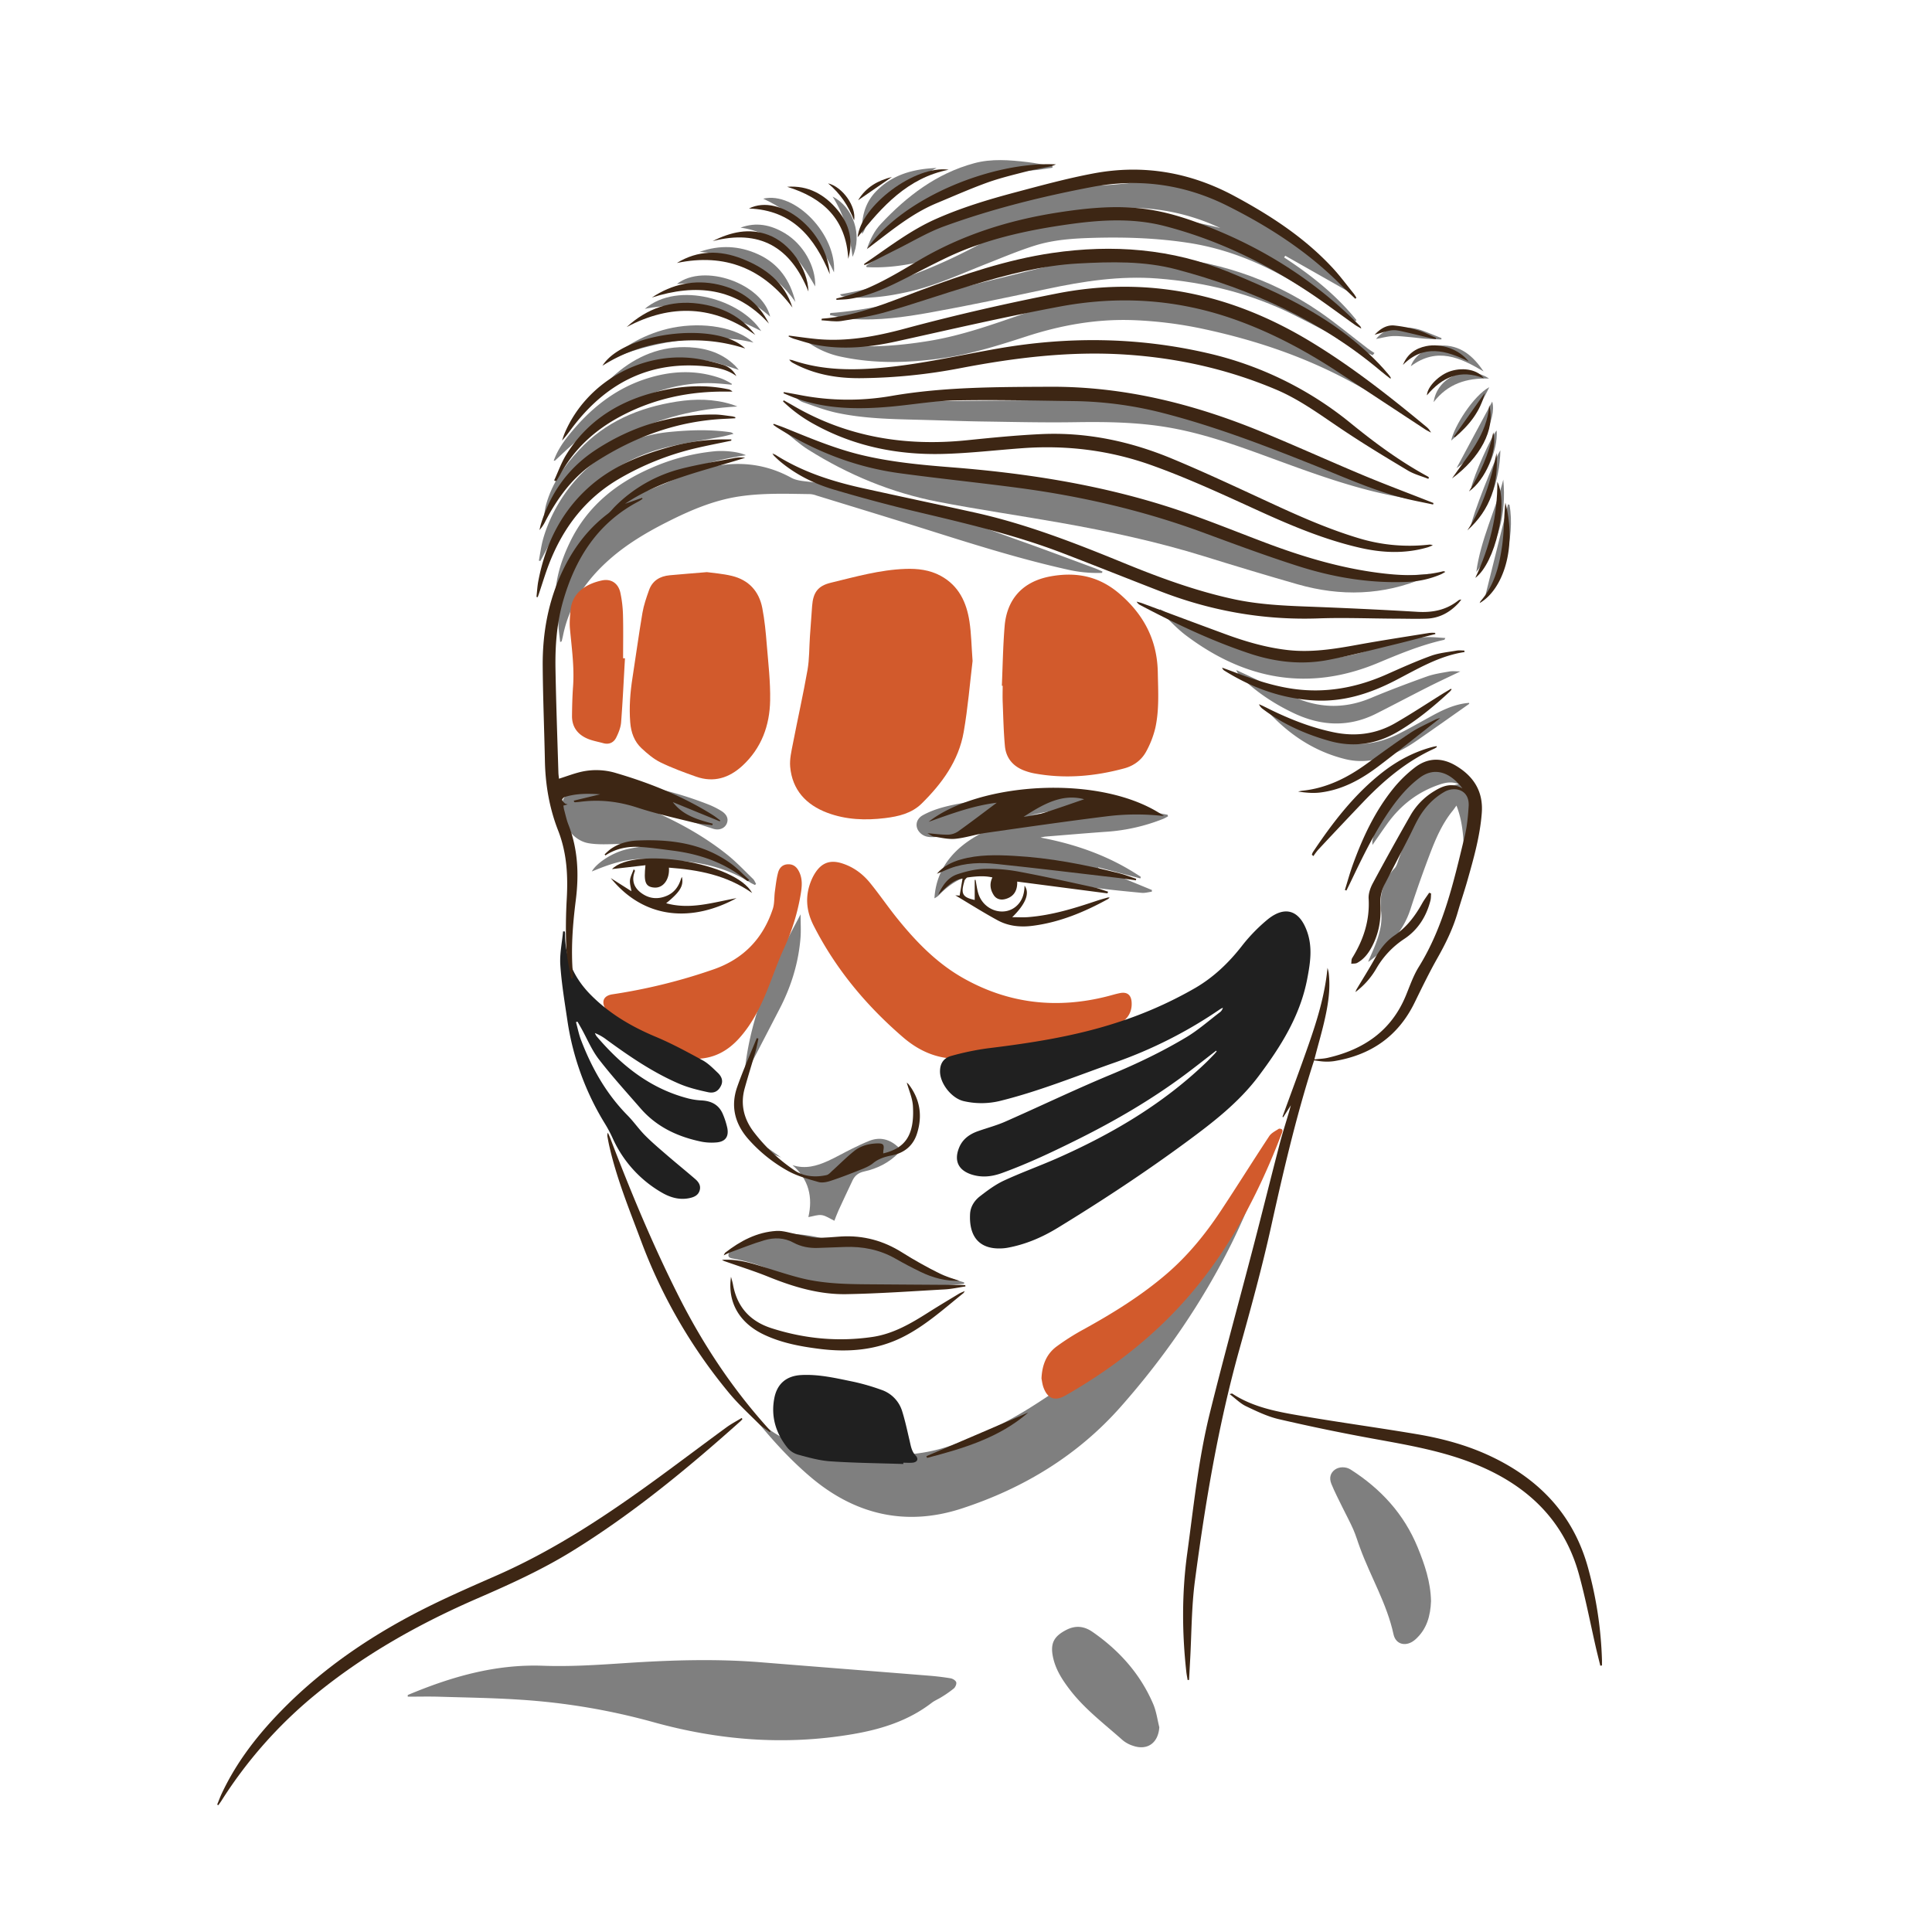 <?xml version="1.0" encoding="UTF-8"?> <svg xmlns="http://www.w3.org/2000/svg" id="Object" viewBox="0 0 2000 2000"> <defs> <style>.cls-1{fill:#7f7f7f;}.cls-2{fill:#d25a2c;}.cls-3{fill:#202020;}.cls-4{fill:#3d2614;}</style> </defs> <g id="Group"> <g id="Group-2" data-name="Group"> <path class="cls-1" d="M984.07,1737.38c-7.55-1.26-15.18-2.15-22.81-2.76-57.86-4.66-115.74-9.15-173.61-13.83-46.29-3.74-92.52-2.3-138.8.73-28.86,1.9-57.89,3.91-86.74,2.86-49.52-1.8-95.21,11.49-140,30.28,0,.58,0,1.16,0,1.73,11,0,21.95-.28,32.91.06,28.43.86,56.89,1.24,85.24,3.19a678,678,0,0,1,135.69,23c67.7,18.87,136.19,24.42,205.73,12.72,29.85-5,58.33-13.74,82.81-32.6,3.06-2.36,6.81-3.81,10.09-5.92a114.35,114.35,0,0,0,12.88-9c1.6-1.39,3-4.75,2.38-6.5S986.27,1737.75,984.07,1737.38Z"></path> <path class="cls-1" d="M1268.1,1273.89c-16.55,22.48-32,45.83-51.9,65.65a772,772,0,0,1-111.58,92.36c-25.07,17.07-50,34.22-77.7,46.94-23.22,10.67-46.59,21.09-72.1,25-24.31,3.77-48.83,4.27-73.36,2.59-32.83-2.26-64-9.55-90.42-30.67a53.08,53.08,0,0,0-4.56-3,2.88,2.88,0,0,0,.55,2.55c15.89,19.17,32.79,37.29,51.83,53.49,46.32,39.4,99.12,51.55,156.5,32.87,63.71-20.75,120.1-54.72,165-105.6,45.49-51.52,84.19-107.71,114.78-169.33,8.22-16.56,15.4-33.63,23.06-50.46l-1.8-1.08Q1282.26,1254.59,1268.1,1273.89Z"></path> <path class="cls-1" d="M929.78,253.46c-9.49,6.85-19.62,12.8-29.45,19.18-1.28.83-2.51,1.74-3.76,2.62l.6,1.28c41.28,2.18,79.43-11.48,117.78-24.19C969.3,277,921.54,295.83,869.52,304.76c1.2,1.12,1.41,1.47,1.68,1.54a35.23,35.23,0,0,0,3.49.68c21.77,3,43.07.07,64.34-4.6,28.82-6.32,55.4-18.74,82.62-29.46,16.46-6.48,32.8-13.41,49.65-18.69,19.6-6.14,40.12-7.43,60.59-8,32.91-.93,65.79.19,98.32,5.17,40.94,6.27,78.54,22,113.64,43.7,18.39,11.38,36.49,23.23,54.74,34.83,1.55,1,3.24,1.74,4.86,2.59l.71-1.21c-21-26.07-46.92-46.55-74.84-64.8.39-.6.79-1.19,1.19-1.78l68.24,38.7c-6.12-10.19-14.38-18.9-23.86-26.5-10.49-8.41-21.07-16.71-31.6-25.05-12-9.51-23.71-19.45-36.1-28.44-36.33-26.35-77.42-36.16-121.86-34.92-20.28.57-40.33,5-60.82,2.7-6.75-.76-13.92.89-20.74,2.24-18.51,3.68-36.84,8.41-55.43,11.59C1005.17,212.43,965.43,227.75,929.78,253.46Zm333.51-17.38c-55.18-14.33-111.18-16.44-167.65-11.55C1152.72,210.41,1208.86,210.48,1263.29,236.08Z"></path> <path class="cls-1" d="M578.3,650.19c.36,4.81,1.05,9.6,1.6,14.4,1.3-.42,1.53-.69,1.61-1,.45-1.81.91-3.63,1.29-5.46,6.52-32.26,24.11-57.84,48.34-79.2,18-15.86,38.54-28,59.87-38.76,23.62-11.92,47.8-22.29,74.28-26.27,24.4-3.67,48.92-2.74,73.43-2.4a23.77,23.77,0,0,1,6.45,1.45c41,12.62,82,25.07,122.89,38,45.13,14.23,90.32,28.24,136.54,38.57a137.87,137.87,0,0,0,36.26,3.53l.37-1.46c-2.61-1.12-5.18-2.37-7.85-3.36-25.22-9.32-50.38-18.82-75.72-27.82-41-14.57-81.55-30.66-124-41.07-31.24-7.67-62.26-16.2-94.25-20.4-6.84-.9-14.4-1.15-20.19-4.33-25.22-13.8-51.63-17.28-79.58-11.93-16.51,3.16-32,9.34-47.23,16.1-7.06,3.13-14.29,5.88-21.44,8.81-.16-.42-.31-.84-.47-1.27,31.25-18.47,65.05-29.78,101.67-35.06-7.18-3.54-21.75-5.11-32.67-4.08a213,213,0,0,0-64.91,17.07c-37.36,16.13-67.23,40.44-85,77.85-8.8,18.47-14.81,37.69-14.83,58.41a12.23,12.23,0,0,0,.56,2.44l3.35-4.56c-.38,5.94-.92,11-1,16C577.62,639.65,577.91,644.93,578.3,650.19Z"></path> <path class="cls-1" d="M811.61,446.16c8.28,6.46,16.07,13.68,24.91,19.24,41.46,26.08,86.19,44.65,134.27,54,42.07,8.16,84.53,14.27,126.74,21.73,50.29,8.89,100.16,19.61,149,34.75,32.16,10,64.4,19.72,96.78,29,44.49,12.7,88.45,11.56,131.44-6.76,1.88-.8,3.74-1.64,5.61-2.47-.16-.49-.31-1-.47-1.48-9.14.68-18.3,1.14-27.42,2.06-20.55,2.09-41.08,3.25-61.6-.15-35.67-5.9-69.36-18.33-102.83-31.39-32-12.49-63.69-25.84-95.88-37.85-42.84-16-86.61-28.59-132.5-32.31q-65.15-5.27-130.29-10.62c-7.92-.66-16.2-.57-23.63-3-17-5.46-33.67-12-50.3-18.55-14.37-5.65-28.5-11.91-42.74-17.9Z"></path> <path class="cls-1" d="M1144.6,861.08a193.77,193.77,0,0,0,59.52-13.39c1.74-.7,3.35-1.72,5-2.59l-.42-1.65c-47.46-9.56-94.94-6.12-142.52.44,17.87-3.6,35.78-7.34,53.84-8.46s36.46.34,54.16.67c-.1-.43-.43-1.78-1-4.18-.43-.21-2.08-1.07-3.8-1.78a70.9,70.9,0,0,0-6.71-2.45c-23.32-6.8-47.3-7.91-71.33-7.62-31.6.37-62.75,5.13-93.72,10.95-14.53,2.73-29.13,5.61-42.3,12.88-8.21,4.53-8.64,14.12-1.13,19.69,5.15,3.82,11,3,16.74,2.75,19.9-.91,38.82-6.75,57.83-12.06,2.78-.78,5.58-1.54,8.37-2.31-16.86,8.12-33.74,15.79-47.28,29.06-13.7,13.44-21.39,29.6-22.52,48.9a19.58,19.58,0,0,0,5.67-4.29q25.74-26.42,62.23-21.07c32,4.7,63.93,9.67,95.94,14.13,16.82,2.34,33.75,3.95,50.66,5.57,3.43.33,7-.75,10.5-1.18l.16-1.74-55.75-23c0-.16.08-.33.13-.49l43.62,11.47.51-1.56c-31.43-21.15-66.26-33.63-103.81-40.72a40.45,40.45,0,0,1,4.8-1C1102.86,864.39,1123.72,862.57,1144.6,861.08Z"></path> <path class="cls-1" d="M822.17,409.67c2.91,3.13,5.89,5.63,9.32,6.8,11.55,4,23.06,8.38,35,10.92,30.79,6.57,62.22,6.52,93.53,7.41,19.23.54,38.46,1.27,57.7,1.54,31.49.46,63,1.22,94.46.73,32.58-.5,64.95-.12,97.21,5.41,34.62,5.92,67.54,17.43,100.28,29.42,41.24,15.1,82.31,30.62,125.38,39.92,8.52,1.84,17.12,3.34,25.69,5l.47-1.43a51.61,51.61,0,0,0-5.1-2.92c-21.5-9.41-42.94-19-64.57-28.09-36.23-15.24-72.47-30.47-108.93-45.15-38.37-15.45-78.33-24.42-119.71-25.49-27.37-.71-54.79.29-82.19.54-52.61.49-105.22.89-157.83,1.51-32.55.38-65.05.34-97.17-6.08A17.76,17.76,0,0,0,822.17,409.67Z"></path> <path class="cls-1" d="M870.69,369.28c34.58,7.41,69.27,6.51,104.1,1.64,30.18-4.21,59-13.35,87.84-22.7,35.89-11.65,72.52-18.2,110.46-16.81a421.49,421.49,0,0,1,73.33,9.27c54.37,11.68,106.54,29.38,155.35,56.38,5.5,3,11,6,16.57,9l1-1.1c-7-6.88-13.63-14.14-21-20.57-18.2-15.87-39.93-25.8-61.7-35.57-53.79-24.14-109.77-39.39-169-41.13-37.51-1.1-73.89,5.38-109.26,17.56-31.69,10.92-63.23,22.2-96.51,27.64-35.16,5.75-70.34,8-105.7,2.35-7.63-1.22-15.15-3.13-22.72-4.72a11,11,0,0,0,4.09,4.63A91,91,0,0,0,870.69,369.28Z"></path> <path class="cls-1" d="M1194.09,264.6c-33.52-2.6-66.69.75-99.33,8.62-42.68,10.28-85.18,21.36-128,31.2-35.43,8.15-70.78,17.07-107.26,19.65-.12.69-.23,1.39-.35,2.09,7.75,1.44,15.45,3.69,23.26,4.16,27,1.64,53.82-2,80.25-6.76,40.52-7.29,80.83-15.82,121.1-24.41,37.77-8.07,75.63-13.85,114.46-10.85,49.43,3.83,96.75,15.44,141.17,37.69,23.59,11.82,46.79,24.43,70.2,36.61,3.69,1.91,7.58,3.42,11.38,5.12l1.87-2.27c-2.27-1.52-4.63-2.92-6.8-4.58-16.77-12.78-33-26.38-50.34-38.3C1314.07,287.13,1256.14,269.41,1194.09,264.6Z"></path> <path class="cls-1" d="M612.65,902.13c1.9-.75,3.45-1.34,5-2,15.08-6.12,30.55-10.89,47-10.94,10.19,0,20.39,1.11,30.59,1.52,29.05,1.16,56.66,7.32,81.59,23,1.49.93,3.13,1.63,4.69,2.43l1.16-1.11c-1-1.75-1.75-3.82-3.16-5.18-8.8-8.51-17.23-17.53-26.77-25.14-28.85-23.06-61.48-39.5-95.7-53-1.82-.71-3.58-1.56-5.83-2.56,1-.5,1.31-.78,1.58-.76,1.18.08,2.35.26,3.53.4,16.56,1.92,31.05,9.55,46,16.15,11.62,5.14,23.81,9.06,35.93,13,6.32,2,11.94-.54,14-5.21,2.2-5,.23-9.81-5.89-13.46a86.17,86.17,0,0,0-11.83-6,376,376,0,0,0-69-20c-8.42-1.65-16.54-2.74-25.69-.35-14.34,3.73-29.48,4.47-44.31,6.22-6.8.79-11.72,4.46-13.23,10.77-4.35,18.18,8.6,39.86,27,43,10.24,1.73,20.95.94,31.44.79,14.44-.2,28.88-.94,43.32-1.29,2.18-.06,4.37.7,6.56,1.08-14.42,1.5-28.71,2.58-42.46,5.87C632.66,883.09,617,894.12,612.65,902.13Z"></path> <path class="cls-1" d="M1398.1,1521.22c-5-3.17-12-3-16.36.26s-6.09,8.3-3.49,14.68c3.38,8.31,7.58,16.3,11.51,24.38,3.7,7.61,7.8,15,11.19,22.78,2.73,6.22,4.59,12.81,7,19.19,11,30,27.76,57.63,34.61,89.32,2.4,11.13,13.65,13.2,22.46,5.47,12.18-10.71,15.79-24.92,16.37-39.8-.43-20-6.55-37.88-13.8-55.63C1453.37,1567.16,1429.34,1541.14,1398.1,1521.22Z"></path> <path class="cls-1" d="M758.67,1302.86a184.35,184.35,0,0,1,50.65,17c9.37,4.7,19.16,7.68,29.28,10.2,19,4.72,37.86,7.71,57.55,5.51,13.81-1.54,27.82-2.92,41.7.4,1.34.32,3-.44,4.44-.79,4.18-1,8.3-2.45,12.53-2.94,6.42-.76,12.91-.77,19.37-1.24,7.91-.58,15.82-1.31,23.73-2l.18-1.42c-5.77-1.88-11.74-3.3-17.27-5.73-11.69-5.13-23.2-10.68-34.68-16.26-16.49-8-33.48-14.14-51.85-16.27-13.34-1.54-27-2.38-39.74-6.3-17.71-5.48-35.41-6.32-53.5-5.4-11.1.57-21.94,1.88-31.13,9.4-3.62,3-8.45,4.39-12.47,6.92a7.86,7.86,0,0,0-3.35,4.71C753.62,1301.67,756,1302.39,758.67,1302.86Z"></path> <path class="cls-1" d="M1131.25,1689.53c-8.55-6-17.52-7.45-27.75-2.08-11.63,6.11-16,12.75-13.88,25.68,2.37,14.27,10,25.87,18.61,37,15.41,19.79,35.4,34.77,53.92,51.28a32,32,0,0,0,10.69,5.8c15,5.21,26.24-3,27.27-19.21-2-8-3.1-16.48-6.32-24C1180.49,1732.94,1158.77,1708.67,1131.25,1689.53Z"></path> <path class="cls-1" d="M1503.24,798.62c-17.23-6-30.64-1-43.31,9.63-5.06,4.26-9.52,9.25-14.19,14-13.22,13.37-20.7,29.77-25,47.82-.25,1,0,2.2,0,4.65,5.51-7.91,10.26-14.88,15.17-21.73,14-19.53,32.19-33.6,55.13-41.09,5.76-1.88,11.85-3,19.06-.19-20.63,4-31.6,18.3-41.52,33.62-9.4,14.51-16,30.36-21.53,46.72-.8,2.38-1.7,5-3.35,6.76-11.81,12.76-16.08,27.91-14,44.81,1.26,10-.77,19.36-3.82,28.54-2.65,8-6.32,15.58-9.51,23.27a.73.73,0,0,0,.56,0c19.24-14.18,35.52-30.58,43.15-54.17,6-18.62,12.55-37.08,19.46-55.39,6.2-16.4,12.94-32.63,24.18-46.47,1.43-1.76,2.69-3.66,4-5.49,7.6,19.51,7.42,38.53,8,57.56,5.21-9.18,7.29-19.09,8.53-29.26.76-6.18,2.16-12.29,2.67-18.47.6-7.23,1.88-14.79.46-21.71C1524.88,809.19,1515.69,803,1503.24,798.62Z"></path> <path class="cls-1" d="M1426.79,686.14c22.31-9.34,44.63-18.58,68.36-23.83.21,0,.33-.53,1.09-1.85-6.89-.35-13.26-1.16-19.6-.9-19.24.8-37.69,5.92-55.66,12.3-37.65,13.36-75.88,12.9-114.41,5.75-27.66-5.13-52.47-17.67-76.84-31.12-9.52-5.26-19.08-10.46-28.62-15.68l-.82.82a24.3,24.3,0,0,0,2.47,3.18c8.19,7.68,15.84,16.09,24.76,22.82C1288.62,703.69,1354.71,716.35,1426.79,686.14Z"></path> <path class="cls-1" d="M576.34,549.87c25.78-43.19,61.94-73.46,111.16-86.16,19.72-5.08,40-7.82,60.08-11.71,3.95-.77,7.82-1.92,11.73-2.9a6.13,6.13,0,0,0-3.64-1.71c-20.87-3-41.72-2.26-62.63-.22-74.57,7.29-117.63,64.07-130.87,111-2,7.25-2.94,14.82-4.36,22.23l1.64.28C565.06,570.42,570.34,559.93,576.34,549.87Z"></path> <path class="cls-1" d="M850.68,1257.9c4.37.63,8.4,3.62,13.06,5.81,1.34-3.36,2.69-7.18,4.37-10.86,4.74-10.34,9.6-20.63,14.46-30.92,2.41-5.1,6.34-8,12-9.22,13.72-3,25.87-9.11,36-19.48-.95-.65-1.93-1.34-3-2.1l2.41-3.61c-8.89-8.13-18.82-11-30.16-6.49-6.15,2.46-12.15,5.33-18.09,8.26-8.24,4.06-16.22,8.68-24.57,12.48-11.63,5.29-23.67,8.7-36.79,4.37,17,14.75,21.2,33.29,16.45,53.79C841.84,1259.09,846.43,1257.28,850.68,1257.9Z"></path> <path class="cls-1" d="M1285.28,701.54c16,15.38,34.26,27.4,54.24,36.83,28.41,13.41,57,14.68,85.51.2,17.75-9,35.35-18.31,53.11-27.29,10.74-5.43,21.66-10.48,33.63-16.25-4.65,0-8.13-.49-11.42.1-7.85,1.41-15.89,2.53-23.35,5.2-19.53,7-39,14.33-58.1,22.33-26,10.85-51.77,10.67-77.38-.25-16.58-7.07-32.7-15.21-49-22.86-4.24-2-8.5-3.95-12.75-5.93A22.5,22.5,0,0,0,1285.28,701.54Z"></path> <path class="cls-1" d="M763.36,420.81c-1.87-.7-3.71-1.5-5.61-2.09-18.78-5.87-37.93-6-57.12-3-39,6.11-73.93,20.75-101.35,50.29-15.09,16.26-27.65,34.12-33.82,55.8-1,3.41-1.41,7-2.09,10.47l1.13.57C609.39,457.48,678.59,425.56,763.36,420.81Z"></path> <path class="cls-1" d="M1424.65,786c15-3.38,28.57-10,41.13-18.7,18.47-12.76,36.77-25.75,55.13-38.68.1-.07-.07-.53-.15-1-1,.09-2,.17-3,.29-14,1.77-26.24,8-38.36,14.72-10.44,5.75-20.81,11.64-31.45,17-23,11.52-46.84,14.18-71.13,4.6-13.42-5.29-26.54-11.4-39.6-17.57-8.88-4.19-17.41-9.12-27.36-14.39a15.6,15.6,0,0,0,1,2.5c22.42,24.85,49,43,81.91,51.11A68.69,68.69,0,0,0,1424.65,786Z"></path> <path class="cls-1" d="M911.76,231.9c-6.35,6.78-10.67,15.14-14.2,25.28,1.85-1.45,2.7-2,3.37-2.66,24.43-25.49,54.78-42.44,85.42-58.9,12.62-6.78,25.73-12.84,40.07-14.8,15.33-2.09,30.81-3.16,46.21-4.8,5.66-.6,11.29-1.57,16.93-2.37l-.12-1.63c-8.71-1.45-17.39-3.25-26.15-4.27-18.31-2.13-36.76-3.67-54.83,1.22C969.52,179.51,938.78,203,911.76,231.9Z"></path> <path class="cls-1" d="M828.77,946.49c-6.42,12.3-12.35,23.13-17.79,34.21-19.74,40.22-35.08,81.86-39.88,126.79-.15,1.36-.36,2.71-.54,4.07a15.31,15.31,0,0,0,4.37-5.3q16.13-31,32.16-62c11.95-23.06,19.51-47.46,21.59-73.39C829.29,963.13,828.77,955.33,828.77,946.49Z"></path> <path class="cls-1" d="M578,473.61c19.15-18.2,39.15-35.26,61.9-49,31.51-19,65-30,102.25-27.69,5.08.31,10.14.88,15.2,1.32.09-.28.19-.57.28-.86-1.29-.76-2.55-1.59-3.88-2.27a61.21,61.21,0,0,0-6.45-3.06c-26.92-9.91-53.93-8.26-80.52.74-32.07,10.87-57.13,31.73-78.06,57.84-6.36,7.92-12,16.34-15.51,26.34.83-.14,1.22-.09,1.42-.26C575.75,475.71,576.86,474.66,578,473.61Z"></path> <path class="cls-1" d="M628.76,403.55c16.07-10,32.58-19.11,50.93-24.39,19-5.46,38.22-9,57.88-4.6,9,2,17.72,5.39,27.21,8.36-1.4-1.63-2.46-3-3.71-4.27-13.06-12.9-29.34-18.19-47.15-19.16-29.42-1.6-54.73,8.92-76.71,27.8-7.5,6.45-14,14-21,21.13l1.62,1.65C621.5,407.9,625.17,405.79,628.76,403.55Z"></path> <path class="cls-1" d="M780,354.63c-17.61-15.74-51.65-21.67-83.8-15.36-27.18,5.33-54.08,21-58.59,30.35,22.89-9.33,46.32-14.69,70.4-17.71S756.12,348.84,780,354.63Z"></path> <path class="cls-1" d="M788,342.71c-20.45-32.15-85.65-52.54-120.51-23C711,310.64,749.81,323.37,788,342.71Z"></path> <path class="cls-1" d="M823.37,312.58C818,290.15,806.08,273,785,263.32q-29.65-13.62-60.75-2.61C764.67,264,799.33,277.91,823.37,312.58Z"></path> <path class="cls-1" d="M863.34,281.93c2.81-39.28-40.55-84.07-73.27-76.26C824.54,221.45,847.7,248,863.34,281.93Z"></path> <path class="cls-1" d="M895.31,237.13c7.34-19.42,20-34.15,38.37-43.95,12-6.39,23.91-12.85,35.86-19.28-23.82.91-46,6.75-63.09,24.7-11.47,12.06-14.86,27.27-14.12,43.61A16.83,16.83,0,0,0,895.31,237.13Z"></path> <path class="cls-1" d="M797.3,327.81c-8.27-34.34-68.55-55.66-96.52-33.88C738.48,290.53,769.5,303.67,797.3,327.81Z"></path> <path class="cls-1" d="M843.91,296.53c.66-20.93-12.45-43.7-31.39-55.08-14.4-8.65-29.65-11.89-45.94-5.77,17.37,2.23,32.19,9.64,45.76,20.23S835,280.94,843.91,296.53Z"></path> <path class="cls-1" d="M1556.19,496.53c-8.19,32.18-23.49,62.26-27.93,95.54C1551.45,564.29,1559.54,532.09,1556.19,496.53Z"></path> <path class="cls-1" d="M1562.57,522.51l-1.48-.38q-11.62,46.8-23.27,93.71C1554.81,603.32,1569,556.27,1562.57,522.51Z"></path> <path class="cls-1" d="M1460.47,379.14c27.18-20.31,51.26-8.91,75.31,5.36-10.72-16-24.08-27.64-44.49-26.79C1478.07,358.26,1464.14,368,1460.47,379.14Z"></path> <path class="cls-1" d="M1553.19,466.15c-6.08,8.73-29.49,69.18-30.48,78.15C1540.28,529.61,1552.66,498.17,1553.19,466.15Z"></path> <path class="cls-1" d="M1544.72,415.76l-36.88,68.77C1530.76,469.63,1550,432.82,1544.72,415.76Z"></path> <path class="cls-1" d="M1458.71,348.9c5.6.46,11.16,1.3,16.76,1.72s11.08.53,16.63.78c0-.47.07-.93.11-1.4-6.16-2.45-12.27-5-18.48-7.33a55.91,55.91,0,0,0-30.65-2.62c-7.35,1.41-13.63,4.64-18.57,10.84,6-1.09,11.4-2.63,16.88-2.94C1447.13,347.64,1452.94,348.41,1458.71,348.9Z"></path> <path class="cls-1" d="M861.93,203.54c12.06,19.05,17.93,40.15,20.63,62.32C893,243.52,883.35,214.26,861.93,203.54Z"></path> <path class="cls-1" d="M1502.29,456.08c17.47-15,29.25-34,39.42-55.3C1525.34,409.55,1505.12,441.52,1502.29,456.08Z"></path> <path class="cls-1" d="M1484.1,416.28c14.6-19,34.1-25.14,57.36-24.42C1518.7,376.84,1487.73,390.13,1484.1,416.28Z"></path> <path class="cls-1" d="M1549.33,445.64c-5.26,5.27-23.92,47.2-26.21,58.88C1537.32,496.53,1551,465.74,1549.33,445.64Z"></path> <path class="cls-1" d="M794,1189.63c3.08,5.62,9.71,6,14.76,8.69q-7-4.93-14-9.86Z"></path> <path class="cls-2" d="M916.32,846.88c13.86-1.71,27.39-4.85,37.74-15,21.11-20.77,38.35-44.33,43.55-74.09,4.39-25.08,6.42-50.58,9.2-73.52-1.14-15.31-1.32-28.13-3.2-40.7-3-19.91-11-37.23-29.77-47.45-11.44-6.22-23.9-7.65-36.63-7.2-26.41.93-51.7,8.18-77.13,14.32-13.51,3.27-18.33,10.16-19.38,24.1q-1.2,15.78-2.27,31.57c-.79,11.54-.51,23.27-2.49,34.6-4.47,25.45-10.18,50.68-15.08,76.06-1.54,8-3.58,16.27-2.87,24.2,2.16,24,16.47,39.33,38.4,47.61C875.75,848.66,896,849.39,916.32,846.88Z"></path> <path class="cls-2" d="M1038,727.31c.6,14.94.91,29.93,2.26,44.81,1.2,13.36,9.22,22,21.86,26.2a58.26,58.26,0,0,0,7.86,2.16c31.76,6,63.08,3.3,94-5.1,9.91-2.69,18-8.76,22.76-17.8a97.68,97.68,0,0,0,9.27-24.1c4.14-18.93,2.9-38.24,2.54-57.5-.63-32.9-14-58.94-38.73-80.56-21-18.38-44.06-23.57-71-19-32.42,5.47-46.72,26.17-48.83,51.82-1.69,20.5-2,41.12-2.87,61.69l.86,0C1037.94,715.73,1037.75,721.53,1038,727.31Z"></path> <path class="cls-2" d="M664.21,774.68c5.93,5.5,12.34,11,19.52,14.52,11.87,5.8,24.39,10.38,36.88,14.79,18.24,6.43,34.14,1.41,48-11.35C788.32,774.42,796.8,751,797.25,725c.34-19.15-1.9-38.38-3.48-57.53-1-12.7-2.21-25.47-4.63-38-3.36-17.36-14-29.05-31.41-33.28-9.51-2.31-19.42-3-25.92-3.92-15.09,1.26-26.8,2.15-38.49,3.24-10.13.94-18,5.57-21.47,15.48-2.72,7.66-5.44,15.46-6.8,23.43-3.79,22.28-6.79,44.71-10.28,67.05-2.4,15.36-3.59,30.72-2.36,46.28C653.23,758.22,656.56,767.59,664.21,774.68Z"></path> <path class="cls-2" d="M1159.84,1059.15c7.94-4.66,12.29-12.17,11.61-21.8-.53-7.51-4.7-10.75-12-9.31-4.33.85-8.57,2.17-12.86,3.27-52.34,13.39-102.42,7.87-149.58-18.84-26.91-15.23-48.23-37.07-67.52-60.88-10-12.3-18.88-25.43-28.87-37.69-7.74-9.49-17.53-16.66-29.46-20.31s-20.57-.35-27.25,10a47.4,47.4,0,0,0-3.61,6.74c-7.06,16.19-6.1,31.93,1.9,47.7,22.85,45,54.55,82.93,92.57,115.7,15.87,13.69,34.22,22.2,55.78,22.23,2.72-.2,5.47-.18,8.14-.63,14.59-2.46,29.15-5.13,43.75-7.55,32.24-5.32,64.61-10,96-19.42A97.91,97.91,0,0,0,1159.84,1059.15Z"></path> <path class="cls-2" d="M816.16,894.7c-6,0-9.35,3.66-10.69,8.6-1.72,6.33-2.41,13-3.31,19.49-.82,6-.29,12.43-2.15,18.07-10.2,30.91-30.66,52.06-61.62,62.73A579.65,579.65,0,0,1,634,1029.31c-8.1,1.2-11.51,6.21-8,13.65a61.76,61.76,0,0,0,11,16.3c11.65,12.19,26.67,19.32,42.06,25.46,13.91,5.55,28.16,10.21,42.94,11.34,17.8-.61,31.67-8.49,43.08-21.12,14.63-16.19,23.66-35.6,31.45-55.7,4.92-12.69,9.56-25.52,15.22-37.88a220.74,220.74,0,0,0,17.1-55.45c1.31-7.76,2.12-15.63-1.41-23.07C825.24,898.19,822,894.66,816.16,894.7Z"></path> <path class="cls-2" d="M1327.21,1169.23c-.86-.68-2.78-1.13-3.55-.62-3.44,2.26-7.61,4.26-9.75,7.51-16.78,25.44-32.92,51.31-49.73,76.73-16,24.23-34.2,46.69-56.35,65.75-26.37,22.68-55.72,40.81-86.06,57.55a245,245,0,0,0-28,17.74c-10.26,7.65-15,18.69-15.62,33.13.45,2.06.82,5.85,2.08,9.32,4.28,11.74,11.94,14.44,22.76,8.25,40.87-23.39,78.41-51.12,111.28-85,52.06-53.69,86.54-118,112.91-187.12C1327.58,1171.47,1327.74,1169.66,1327.21,1169.23Z"></path> <path class="cls-2" d="M637.88,763.54c2.46-4.93,4.67-10.44,5.09-15.85,1.71-22.05,2.7-44.15,4-66.24l-1.94,0c0-15,.28-30-.12-44.94a125.37,125.37,0,0,0-2.67-22.76c-2.11-9.85-9.52-15-19.32-12.84-15.86,3.45-30.56,12.28-32.29,30.73-.61,6.42-1.2,13-.61,19.34,1.82,19.81,4.63,39.54,3.22,59.55-.73,10.18-1,20.4-1.1,30.61-.09,11.54,6,19.36,16.3,23.65,5.13,2.13,10.75,3.07,16.15,4.57C630.57,771,635.32,768.66,637.88,763.54Z"></path> <path class="cls-3" d="M1258.92,1087.67c-11.17,8.61-22.19,17.4-33.53,25.79-34.05,25.2-70.5,46.44-108.35,65.36-26.06,13-52.33,25.52-79.76,35.48-10.66,3.87-21.14,5-31.95,1.4-13.36-4.49-17.82-14.24-12.57-27.39,3.62-9.08,10.81-14.2,19.67-17.34,9.46-3.34,19.25-5.9,28.4-9.94,36.31-16,72.09-33.21,108.71-48.43,27.15-11.28,53.53-23.88,78.66-38.94,12.31-7.38,23.23-17.09,34.73-25.83a8.67,8.67,0,0,0,3-4.63,27.68,27.68,0,0,0-2.91,1.52A464.39,464.39,0,0,1,1155,1099.59c-39.35,13.76-78,29.66-118.54,39.77a81.29,81.29,0,0,1-38.94.49c-12.4-2.93-24.48-18.12-24.42-30.8,0-7.89,3.51-13.78,11.76-16a276.6,276.6,0,0,1,37.9-7.87c44.36-5.42,88.42-12.2,131.11-25.85a418.19,418.19,0,0,0,83.58-36.67c18.81-11,34.15-25.62,47.6-42.72a176.1,176.1,0,0,1,27.23-28.15c18.09-14.61,32.94-9.5,40.77,12.41,5.9,16.51,3.33,32.84.14,49.37-7.37,38.25-27.43,70-50.32,100.48-20.46,27.19-47,47.69-74.06,67.64-43.22,31.86-88,61.34-133.82,89.33-16.09,9.84-33.26,17.21-51.94,20.64a45.38,45.38,0,0,1-5.06.62c-25.12,1.64-35-13.19-33.77-35.71.42-7.58,4.57-13.81,10.27-18.22,7.75-6,15.82-12,24.64-16.14,17.9-8.3,36.55-15,54.61-22.92,56.63-25,109.47-55.93,154.47-99.07,2.95-2.83,5.77-5.79,8.62-8.73.93-1,1.76-2,2.63-3.07Z"></path> <path class="cls-3" d="M596.26,1058.07c1.66,6,2.85,12.19,5,18,11.12,29.25,26.18,56.08,48.38,78.59,6.44,6.53,11.7,14.23,18.16,20.74,7.17,7.23,15,13.83,22.71,20.49,9.66,8.33,19.57,16.36,29.22,24.69,3.45,3,6,6.72,4.58,11.67s-5.44,6.83-9.86,7.87c-10.77,2.53-20.73-.45-29.84-5.84a123.13,123.13,0,0,1-50.41-56.08,135.82,135.82,0,0,0-7.88-14.84,282.07,282.07,0,0,1-39-107.24c-2.83-19-6-38-7.28-57.18-.77-11.48,1.79-23.18,2.85-34.78l1.86.07c.08.87.24,1.73.24,2.59-.17,24.88,9.33,45.71,26.65,63.17,19.13,19.29,41.92,32.71,66.91,43.18,16.74,7,32.8,15.73,48.76,24.42,5.85,3.19,10.77,8.26,15.68,12.92,3.71,3.53,6,8,3.42,13.36s-6.71,8.2-13.34,6.79c-10.08-2.16-20.29-4.63-29.72-8.65-27.24-11.64-51.58-28.31-75.42-45.71a49.94,49.94,0,0,0-12.07-6.87,15.5,15.5,0,0,0,1.65,3.22c25.29,29.77,54.69,53.61,93.24,64a70.09,70.09,0,0,0,15.06,2.49c10.71.45,18.73,4.62,22.77,14.88a79.48,79.48,0,0,1,4.3,13.54c1.82,9.28-2.12,14.46-11.55,15.11a55.79,55.79,0,0,1-14.72-.72c-24.62-5-46.6-15.13-63.43-34.47-14.61-16.81-29.65-33.33-43.26-50.93-7.29-9.44-12-20.91-17.82-31.45-1.4-2.51-2.86-5-4.28-7.47Z"></path> <path class="cls-3" d="M935.09,1515.52c-25.15-.83-50.34-1.06-75.43-2.76-11.4-.77-22.71-4-33.84-7a22.2,22.2,0,0,1-10.8-7.22c-11.92-15-17.11-32.08-13.46-51.12,2.91-15.16,12.74-23.25,28.14-24,18.24-.93,35.88,3.29,53.52,6.9a226,226,0,0,1,28.88,8.33,33.79,33.79,0,0,1,21.95,22.65c3.06,9.89,5.22,20.06,7.59,30.16,1.27,5.45,2,10.85,6.22,15.3,3.46,3.68,1.65,7.06-3.54,7.43-3,.22-6.12,0-9.18,0C935.12,1514.62,935.1,1515.07,935.09,1515.52Z"></path> <path class="cls-4" d="M1392.22,921.28c2.7-8.66,5.08-17.44,8.17-26,10.38-28.65,23.23-56.09,42.64-79.85a132.17,132.17,0,0,1,21.56-20.86c13.37-10.29,27.88-10.64,42.49-1.94,18.61,11.06,28.53,26.88,26.85,49-1.83,24.11-8.44,47.22-15,70.32-3.13,11-6.85,21.77-10,32.73-4.84,16.63-12.35,32-20.84,47s-16.13,30.73-23.75,46.32c-17.06,34.91-45.32,54.25-83.15,60.46a51.64,51.64,0,0,1-10.18.47c-3.38-.13-6.74-.75-10.63-1.22-.54,1.65-1.13,3.37-1.68,5.1-17.43,54.94-30.46,111-42.9,167.21-9.49,42.87-21.19,85.29-33,127.61C1261,1476,1247.64,1555.94,1237,1636.33c-3.6,27.27-3.46,55.05-5,82.59q-.55,10-1.08,20.1l-1.48.13c-.45-2.71-1-5.41-1.33-8.14-4.54-41-4.71-82,.89-122.86,6.65-48.58,11.59-97.53,23.39-145.21,14.4-58.19,30.38-116,45.49-174,9.23-35.43,18-71,27.25-106.4,3.37-12.8,7.73-25.34,11.15-38.36l-7.89,12.4-.79-.46c9.15-25.2,18.55-50.31,27.37-75.63s16.7-51.19,19.26-78.55a40.64,40.64,0,0,1,1.18,4.81c2.18,17.54-.77,34.66-4.74,51.62-2.55,10.94-5.68,21.75-8.55,32.61-.42,1.6-.82,3.19-1.46,5.71,5.1-.58,9.53-.66,13.76-1.63,37.17-8.52,65.8-27.84,80.86-64.28,4.17-10.07,7.72-20.61,13.41-29.78,25.86-41.65,36.25-88.62,47.55-135.28,2.46-10.17,3.48-20.81,4.12-31.3,1-17-14.48-20.8-25.14-14.67-11.39,6.54-20,15.79-26.57,27-3.67,6.32-6.6,13.07-9.94,19.58q-12.36,24.09-24.79,48.14a41.59,41.59,0,0,0-5,22.54c1,15-1.6,29.56-8.72,43-3.63,6.89-8.3,13-15.23,16.77-1.71.94-4.09.63-6.17.89.31-2,0-4.34,1-5.92,11.68-18.87,18.3-38.94,17-61.53-.31-5.27,1.82-11.22,4.39-16q19.1-35.53,39.15-70.57a70,70,0,0,1,24.61-24.81c8.85-5.43,18.06-8.92,29-2.65-12.67-16.75-28.89-22.73-44.41-11-12,9-21.56,20.26-30.08,32.46-16.16,23.15-28.42,48.45-40.54,73.82-1.66,3.49-3.39,6.94-5.09,10.41Z"></path> <path class="cls-4" d="M745.08,850.23l-48.6-19.89c10.79,14.09,26.15,18.11,41.39,22.33-.15.53-.31,1.06-.47,1.59-6.61-.92-13.37-1.29-19.82-2.88-19.33-4.77-38.83-9.15-57.72-15.33-19.56-6.41-39.12-8.67-59.4-6-1.68.22-3.39.33-5.08.45a3.45,3.45,0,0,1-1-.24l-.38-1.43,27.26-6.56c-12.33-.86-24.63-1-36.6,2.77-1.17.38-2.83,2.08-2.71,3,.17,1.3,1.65,2.49,2.75,3.55.53.51,1.46.59,2.91,1.13l-4.4,1.25c.25,1.45.4,2.93.78,4.34,1.4,5.09,2.47,10.32,4.38,15.21,10,25.47,11.05,51.71,7.67,78.47-3.25,25.73-5.22,51.53-2.85,77.47a22.39,22.39,0,0,1-.16,3.26l-1.79.23c-1.76-10.63-4.57-21.21-5-31.89-.72-16.81-.48-33.72.46-50.52,1.36-24.23.09-47.79-8.93-70.82s-13.17-47.15-13.68-71.93c-.67-32.85-2.05-65.7-2.28-98.56-.23-33.94,5.71-66.81,20.34-97.74,11.08-23.45,26.15-43.79,47-59.58,2.81-2.13,5-5.09,7.5-7.6a148.52,148.52,0,0,1,69-39.18c18.27-4.64,37-7.6,55.51-11.15a35.14,35.14,0,0,1,10.25-.09C729,487.46,684.84,496.12,647,521.53l17.71-6.18.44,1a37.51,37.51,0,0,1-3.7,2.5C619,541,595.67,577.63,582.88,622.34c-6.58,23-8.26,46.61-7.84,70.33.63,35.58,1.93,71.15,3,106.73.07,2.48.44,5,.61,6.72,8.1-2.55,15.71-5.51,23.58-7.28a70.42,70.42,0,0,1,35.42,1.41c35.1,10.3,68.85,23.86,100,43.32,2.78,1.74,5.34,3.84,8,5.78Z"></path> <path class="cls-4" d="M799.62,469.39c1.88.89,2.8,1.21,3.6,1.71,27.47,17.38,57.87,27.14,89.29,34.11,38.73,8.59,77.56,16.76,116.3,25.33,53.28,11.77,103.88,31.52,154.19,52.12,37.06,15.18,74.6,29,113.87,37.53,24.75,5.37,49.88,6.73,75.11,7.68,38.46,1.44,76.9,3.2,115.31,5.49,15.68.94,29.77-1.81,42.21-11.65a4.36,4.36,0,0,1,3.24-1c-1.08,1.34-2.08,2.77-3.25,4-8.9,9.46-19.71,15.25-32.78,15.71-11,.39-22.13,0-33.19,0-26.23-.13-52.48-1.18-78.67-.26-56.72,2-111.25-7.7-164-28.17-33.5-13-66.87-26.33-100.4-39.23-49.42-19-100.84-31-152.22-43.19-28.48-6.76-56.78-14.41-84.85-22.7-20.36-6-39.32-15.41-55.8-29.17-2.22-1.85-4.28-3.9-6.37-5.9A17.81,17.81,0,0,1,799.62,469.39Z"></path> <path class="cls-4" d="M801,438.74c3.94,1.45,7.93,2.78,11.82,4.36,25.41,10.3,50.66,20.95,77.42,27.53,31.25,7.67,63.14,10.63,95,13.14,75.46,5.93,150,17.42,222.22,40.28,34.86,11,68.77,25.05,103,37.94,39.82,15,80.38,27,122.83,31.77,20.27,2.28,40.44,2.64,60.43-2.33a2.79,2.79,0,0,1,2.43.63c-1.6.88-3.13,1.89-4.8,2.61a98.72,98.72,0,0,1-35.75,7.75c-38.06,1.47-75.18-4.75-111.21-16.22-33.56-10.68-66.6-23-99.68-35.19-61-22.41-123.94-37-188.27-45.67-41.69-5.58-83.56-9.82-125.24-15.48-45.57-6.19-87.53-22.64-126.41-47.09-1.5-.95-2.91-2-4.36-3.06Z"></path> <path class="cls-4" d="M816.68,347.41c9.62,1.2,19.21,2.65,28.85,3.56,31.21,2.94,61.52-2.77,91.37-10.82,52-14,104.37-25.95,157.21-36.33,94.06-18.48,180.69.45,261.69,49.28,42.83,25.82,82.1,56.67,120.55,88.55a17.42,17.42,0,0,1,5,6.17c-2.07-1.14-4.22-2.14-6.18-3.43q-43.77-28.75-87.48-57.59c-34.33-22.78-70.33-42.17-109.27-56-59.38-21.1-119.68-25-181.66-13.38-56.43,10.58-112.3,23.51-168.33,35.91-27.4,6.06-55.18,9.05-83.15,3.78-8-1.51-15.78-4.18-23.62-6.44a39.68,39.68,0,0,1-5.41-2.46Z"></path> <path class="cls-4" d="M811.28,414.39c3.37,1.89,6.76,3.74,10.1,5.68,55.68,32.42,115.81,42.16,179.28,35.7,25.74-2.62,51.53-5.21,77.37-6.39,47.25-2.17,92.64,7.59,136,25.73,36,15,71.22,31.7,106.65,48,27.72,12.74,55.67,24.89,84.91,33.75a180.82,180.82,0,0,0,73.26,7,7.43,7.43,0,0,1,4.39.64c-1.84.73-3.64,1.61-5.54,2.16-23.2,6.73-46.57,5.74-69.76.43-36.38-8.32-70.63-22.67-104.46-38.08-36.73-16.74-73.29-33.79-111.37-47.4-43.24-15.46-87.62-20.94-133.23-17.68-27.86,2-55.67,5.34-83.55,6-46.72,1.09-91.49-8-132.8-30.93a148.25,148.25,0,0,1-31.94-23.45Z"></path> <path class="cls-4" d="M1478.54,495.69c-7.06-2.82-14.65-4.76-21.1-8.61-22.2-13.25-44.34-26.66-65.87-41-23-15.26-45-32-70.64-42.82-49.71-21-101.57-32.64-155.45-36.18-57.62-3.78-114.22,3.12-170.59,13.89A570.28,570.28,0,0,1,889.81,391.5c-24,.09-47.14-4-68.53-15.55a11.1,11.1,0,0,1-4.25-3.6,20.55,20.55,0,0,1,3.35.56c31.7,10.86,64.1,10.64,97,7.36,39.25-3.91,77.58-12.86,116.32-19.57,72-12.45,143.71-11.74,215.1,4.58a362.5,362.5,0,0,1,150.09,73.32c24.81,20.18,50.65,39.2,78.93,54.54a10.44,10.44,0,0,1,1.52,1.24Z"></path> <path class="cls-4" d="M811.45,405.9c5.64,1,11.3,2,16.92,3.08a261.55,261.55,0,0,0,95.08.78c54.22-9.29,108.7-9.12,163.44-9.39,76.83-.38,149.11,17.77,219.31,46.7,35,14.4,69.39,30,104.25,44.61,22.45,9.4,45.27,17.94,67.92,26.86l5.57,2.2-.39,1.53c-10-2.16-20.14-4-30.08-6.52-31.33-7.93-60.71-21.21-90.6-33.14-51.4-20.54-103-40.49-156.72-54.47a390.93,390.93,0,0,0-93.92-12.92c-40.86-.5-81.74-1.53-122.58-.73-22.4.44-44.72,4.39-67.1,6.42-34.36,3.12-68.44,2.8-101.34-9.63-3.42-1.3-6.77-2.77-10.16-4.16C811.18,406.71,811.32,406.31,811.45,405.9Z"></path> <path class="cls-4" d="M768.57,1469.07c-.69.74-1.32,1.53-2.07,2.2-54.94,49.1-111.64,95.89-174.56,134.68-31,19.11-64,34.09-97.28,48.53-60.45,26.21-117.5,58.15-168.62,100.09A461.29,461.29,0,0,0,229.31,1864c-1,1.62-2.2,3.16-3.3,4.74l-1.19-.64c1.6-3.87,3-7.82,4.81-11.6,15.49-33,37.55-61.17,62.92-86.94,44.12-44.82,95.72-79.13,151.82-106.85,22.89-11.31,46.34-21.51,69.72-31.78,61.4-27,116.64-64,170.45-103.44,22.54-16.51,44.84-33.34,67.38-49.83,5-3.66,10.58-6.55,15.88-9.79Z"></path> <path class="cls-4" d="M850.67,329.91c36.15-2.51,68.85-17,102.19-29.35,44.46-16.4,89.33-31.78,136.38-38.67,62.59-9.15,123.85-4.56,183.12,19.83,43.14,17.75,85.39,36.81,122.52,65.66,15.38,12,29.73,25,42.23,39.95.87,1,1.67,2.15,2.45,3.26.14.2,0,.58,0,1.57-3.48-2.73-6.72-5.12-9.78-7.71-62-52.37-134-84.88-211.78-105.53-33.55-8.9-67.85-8-102.1-6.15-37.69,2.06-73.93,11.74-109.86,22.48-29.52,8.82-58.64,19-88.24,27.56-15.3,4.42-31.17,7-46.94,9.52-6.61,1-13.62-.43-20.44-.76C850.52,331,850.6,330.46,850.67,329.91Z"></path> <path class="cls-4" d="M865.79,309c30.83-6.86,57.5-22.84,84.1-38.7,45-26.85,93.86-42.32,145.34-50.32,27.33-4.25,54.71-7.12,82.42-4.56,30.6,2.84,59,13.09,87,25.06,53.1,22.71,100.27,54.12,141.17,94.92.84.85,1.68,1.69,2.49,2.57a12.31,12.31,0,0,1,.9,2.22c-2.82-1.67-4.82-2.67-6.63-3.95-15.41-10.94-30.52-22.32-46.22-32.84-46.46-31.13-96.28-55.25-150.55-69.35-32.71-8.5-65.86-6.57-99-1.92-43.69,6.13-86.54,15.42-126.66,34.52-17.06,8.13-33.72,17.08-50.69,25.42-15.93,7.83-32.25,14.71-50,17.36-4.49.67-9.09.68-13.63,1Z"></path> <path class="cls-4" d="M1403,309.3c-5-4.8-10.16-9.49-15-14.41-34.26-34.48-74.43-60.38-117.72-82-44.64-22.26-91.45-28.55-140.16-19.27-51.91,9.89-103.19,22.61-152.88,40.72-17,6.19-32.78,15.76-49.08,23.86-9.6,4.78-19.11,9.73-28.7,14.53a38.56,38.56,0,0,1-4.8,1.66c0-.73-.11-1.19,0-1.27,24.1-16.3,47.07-34.37,73.9-46.31s54.61-20.29,82.75-27.77c26.8-7.13,53.65-14.46,80.88-19.56,51-9.55,99.57-1.3,145.42,23.33,37.58,20.19,73,43.21,102.17,74.79,7.61,8.24,14.3,17.33,21.37,26.07,1.13,1.4,2,3,3,4.49Z"></path> <path class="cls-4" d="M1656.63,1724.32c-1.47-6-3-12.06-4.42-18.12-5.87-25.54-10.77-51.34-17.73-76.57-15.45-56-53.34-91.66-105.78-113.3-33.94-14-69.86-20.21-105.75-26.74q-49.71-9-99-20.44c-11.78-2.72-23.06-8.19-34.08-13.44-5.91-2.82-10.77-7.84-17-12.56,2.06-.44,2.47-.67,2.65-.55,22.44,14.77,48.3,19.1,73.94,23.48,39.1,6.67,78.43,12,117.54,18.62,26.25,4.43,52,11.39,76.13,22.8,50.83,24,86.31,61.39,101.16,116.78a403.58,403.58,0,0,1,14.06,94.24c.05,1.86,0,3.72,0,5.57Z"></path> <path class="cls-4" d="M1205,844.81a247.32,247.32,0,0,0-60.58.4c-41.37,5.14-82.64,11.11-123.9,17-10.6,1.53-20.93,5.08-31.54,6.12-7.22.7-14.74-1.14-22.06-2.3-2.31-.36-4.39-2.2-6.85-3.5,7.4.59,14.24,1.6,21.07,1.52a19.57,19.57,0,0,0,10.49-3.24c13.26-9.43,26.18-19.34,40.22-29.82-25.24,3.12-47.81,11.74-70.54,19.77C1012.92,809.9,1140.56,800.28,1205,844.81Zm-82.66-17.43c-23-6.24-43,5.43-62.76,18.24,6.87-1,13.82-1.87,20.39-3.94C1094.66,837.06,1109.18,831.85,1122.32,827.38Z"></path> <path class="cls-4" d="M1146.45,924.81,1053,912.63c.34,8.66-3,15.71-12.6,18.14-4.69,1.19-9.11-.1-11.73-4.21-3.5-5.5-4.59-11.56-1.32-18.24-8.65-2-17.22-1.13-25.76,0-1,.14-2,1.58-2.8,2.56a5.37,5.37,0,0,0-.64,1.92c-3.7,12.62-1.57,16.14,10.87,18.84V910.86l.89,0c.89,4.58,1.43,9.26,2.74,13.71,5.44,18.63,28.25,25.33,40.87,12.11,5.25-5.49,6.92-12.34,7.09-19.86,5.64,7.64,1.42,18.74-12.74,32.65,6.05,0,11.25.34,16.38-.06,24.67-1.89,48.07-9.19,71.35-17,3.71-1.24,7.5-2.25,11.27-3.32a7.27,7.27,0,0,1,1.83.08,13.1,13.1,0,0,1-1.8,1.58c-24.65,13.52-50.29,24.2-78.5,27.7-12.54,1.56-24.73.2-35.74-5.79-15-8.17-29.47-17.35-43.73-25.83l4.49.3c1-5.9,2-11.71,3-17.63-10.41,1.36-17.34,9.72-25.18,16.81,4.17-9.33,9.78-17.85,19.65-21.2,9.07-3.06,18.78-5.42,28.27-5.69a171.58,171.58,0,0,1,36,3c25.77,4.78,51.36,10.56,77,16.11,5.06,1.1,9.94,3,14.91,4.53Z"></path> <path class="cls-4" d="M796.92,1482.59c-3.88-2.95-8.15-5.52-11.58-8.93-10.5-10.42-21.43-20.54-30.83-31.91a543.6,543.6,0,0,1-90.87-157.12c-12.17-32.54-25.35-64.68-33-98.72-.67-3-1.22-6-1.76-9a6.89,6.89,0,0,1,.41-4.33c1,2.24,2,4.45,2.85,6.73,21,55,43.67,109.45,70.2,162.1,25.24,50.09,56,96.57,93.81,138.22.56.61,1.05,1.29,1.57,1.94C797.46,1481.89,797.19,1482.24,796.92,1482.59Z"></path> <path class="cls-4" d="M914.32,1194c21.57-5.14,32.61-17.4,30.74-49-.48-8.25-4.18-16.3-6.37-24.34a15.91,15.91,0,0,1,2.14,2.07c11.7,15.43,14.24,32.51,8.44,50.75-4,12.66-13.21,20.06-26.06,22.58-7.1,1.4-13.59,3.33-19.4,8.06-3.87,3.16-8.84,5.13-13.56,7-10.11,4-20.29,8-30.63,11.35-3.92,1.28-8.73,2.21-12.5,1.11-10.71-3.11-21.78-6.1-31.44-11.44a154.31,154.31,0,0,1-40.55-32.4c-14.23-15.92-19.1-34.23-12-54.5,6-17.14,13.47-33.76,20.28-50.61l1.71.51c-.51,2.46-1,4.93-1.53,7.38s-1.17,5-1.89,7.42c-3.6,12.26-7.4,24.45-10.82,36.76-4.56,16.45-.89,31.42,9.2,44.85a179.28,179.28,0,0,0,42.63,40.13c9.17,6.27,21.48,7.38,33,4.74,2.21-.5,4.07-2.82,5.93-4.49,7.56-6.81,14.73-14.11,22.67-20.44,6.64-5.29,14.79-7.52,23.37-7.84,6.67-.25,7.93,1.1,6.76,7.5A23.87,23.87,0,0,0,914.32,1194Z"></path> <path class="cls-4" d="M1485.92,656.33c-14.32,3.68-28.6,7.52-43,11-22.48,5.45-44.89,11.36-67.59,15.77-27.62,5.38-54.95,2.32-81.6-6.53-39.38-13.09-76.71-30.85-113.35-50.16a8.75,8.75,0,0,1-3.75-3.59c1.9.54,3.86,1,5.71,1.65,28.73,10.66,57.41,21.44,86.16,32,20.82,7.65,42,13.84,64.17,16.41,24.54,2.86,48.5-1,72.52-5.38,24.76-4.51,49.66-8.28,74.5-12.3a36.77,36.77,0,0,1,5.94-.05C1485.75,655.55,1485.83,655.94,1485.92,656.33Z"></path> <path class="cls-4" d="M998.68,1336.49a11,11,0,0,1-1.28,2.11c-20.16,16.18-39.36,33.7-62.72,45.45-27.47,13.82-56.68,16.08-86.63,12.27-19.79-2.52-39.3-6.14-57.58-14.89-25-12-37.55-33.2-33.74-59.7.7,2.7,1.57,5.37,2.07,8.11,4.25,23.15,17.63,38,40,45.16,34.13,10.91,68.92,14.21,104.35,9,21.38-3.14,39.67-13.82,57.59-25.18,10.63-6.75,21.45-13.19,32.22-19.71C994.52,1338.2,996.24,1337.61,998.68,1336.49Z"></path> <path class="cls-4" d="M757,456.19c-11.47,2.41-23,4.66-34.41,7.25A288.65,288.65,0,0,0,642,495c-35.74,20.53-59.13,51.19-73.76,89.09-3.79,9.83-6.8,20-10.18,30-.46,1.36-.94,2.72-1.42,4.08l-1.3-.23c.64-5.62.9-11.32,2-16.86,7.52-39,24.47-73,54.92-99.06,23.49-20.1,51.75-31.24,81.21-39.4A212.43,212.43,0,0,1,749,454.87c2.7,0,5.4,0,8.11,0Z"></path> <path class="cls-4" d="M1516.11,675c-26.45,3.93-48.85,17.63-71.95,29.55-26.31,13.57-53.7,22.26-83.77,20.54-33.81-1.93-64.5-13.1-93-30.92a5,5,0,0,1-2.22-3c3.77,1.38,7.56,2.72,11.31,4.15,19.77,7.5,39.7,14.39,60.73,17.56,34.42,5.18,67.07-.87,98.6-14.92,15.08-6.71,30.18-13.48,45.67-19.1,8.36-3,17.55-3.81,26.41-5.36,2.58-.45,5.31-.07,8-.07C1515.94,673.9,1516,674.43,1516.11,675Z"></path> <path class="cls-4" d="M993.18,1325.91c-14.23.43-27.47-3.13-40-9.18q-13.33-6.43-26.21-13.8c-16.34-9.33-34-12.76-52.55-12.07-9.19.34-18.38.63-27.57,1-9,.32-17.61-1.19-25.63-5.57-9.55-5.2-19.88-5.31-29.83-2.42-12.22,3.55-24,8.42-36,12.77-1.7.62-3.3,1.53-6.23,2.91.93-1.74,1.07-2.36,1.45-2.66,15.72-12.27,33-21.44,53.19-22.65,7-.42,14.25,2.2,21.38,3.48,6.78,1.21,13.53,3.25,20.35,3.52,8.46.34,17-.78,25.49-1.25,22.84-1.28,43.7,4.4,63.09,16.7,12.47,7.91,25.51,15,38.65,21.78C979.14,1321.73,986.34,1323.47,993.18,1325.91Z"></path> <path class="cls-4" d="M999.42,1331.72c-7.13,1.06-14.23,2.66-21.4,3.06-34,1.91-68,4.35-102,4.93-27.9.47-54.42-7.44-80.25-17.86-14.8-6-30.08-10.76-45.15-16.08a10.49,10.49,0,0,1-3.13-1.58c12-.8,23.52,1.54,34.87,4.9,15.34,4.53,30.48,9.81,46,13.78,22.92,5.89,46.48,6.46,70,6.63q47.25.36,94.49.63c2.14,0,4.29.18,6.43.28Z"></path> <path class="cls-4" d="M761.12,433c-3.53.18-7.07.39-10.6.55-48.39,2.19-92.34,18.07-132.85,43.88-23.8,15.15-40,37.13-52.92,61.8a40.16,40.16,0,0,1-6.3,9.51c.52-2.14.94-4.32,1.58-6.43,9.89-32.34,28.66-58.36,57-76.81,37.14-24.22,78-36.76,122.59-36.38,6.1,0,12.19,1.17,18.28,1.86a22.56,22.56,0,0,1,3.38.92Z"></path> <path class="cls-4" d="M1502.66,713.71a18.66,18.66,0,0,1-1.75,2.19c-16.81,15.49-34.31,30.08-54.12,41.68-22.31,13.06-45.82,16.4-70.81,9.35-24.81-7-48-17.35-68.66-32.93a11.16,11.16,0,0,1-4-5c1.82.82,3.66,1.57,5.44,2.47,23,11.62,46.71,21.41,72.12,26.64,22.26,4.58,43.55,1.87,63.23-9.4,16.53-9.48,32.43-20,48.62-30.09,3.11-1.93,6.27-3.77,9.4-5.65Z"></path> <path class="cls-4" d="M573.65,497.3c4.26-9.17,7.61-18.91,13-27.39,20.38-32.33,50.17-52.29,86.52-62.55,26.34-7.42,53.14-10.13,80.3-4.47a8.16,8.16,0,0,1,4.76,2.52c-1.81,0-3.62,0-5.43,0-38.85-.59-75.76,7.18-110.23,25.51-26.49,14.09-47.89,33.46-62.45,60-1.23,2.23-2.56,4.41-3.88,6.6-.16.25-.53.38-.8.57Z"></path> <path class="cls-4" d="M897.28,258c37.37-53.76,130.36-91,195.83-87.85a32.21,32.21,0,0,1-4.4,1.81c-9.32,2-18.74,3.61-28,6-13.17,3.4-26.45,6.62-39.21,11.24-17.43,6.33-34.43,13.86-51.59,21-19.88,8.21-37.14,20.67-54.07,33.63Z"></path> <path class="cls-4" d="M762.29,389.34c-8.77-6.54-18.85-8.63-29.27-9.84-57.7-6.71-103,15.21-138.21,60.09-4.27,5.44-8.08,11.24-13,16.47.93-2.62,1.73-5.3,2.82-7.85C606.74,396.39,663.11,363.82,719,371a190,190,0,0,1,28.77,6.51A22.89,22.89,0,0,1,762.29,389.34Z"></path> <path class="cls-4" d="M1175.82,911.34c-6.64-.92-13.26-2-19.91-2.73-41.4-4.82-82.78-9.89-124.23-14.23-16.11-1.69-32.37-1.33-47.92,4.44-4.68,1.74-9.16,4-13.93,5.67,6.64-7.78,15.4-12.09,24.93-14.78,18.13-5.13,36.74-4.74,55.28-3.7,36.84,2,72.91,9,108.62,18,6,1.49,11.72,3.82,17.57,5.77C1176.09,910.3,1176,910.82,1175.82,911.34Z"></path> <path class="cls-4" d="M692.47,898.19c.93,11.89-5.72,21.26-15,20.64-10-.67-11-6.62-9.3-23.15l-34.61,4c22.79-23.41,127.89-7,145.09,24.79C752.1,905.81,722.94,900.47,692.47,898.19Z"></path> <path class="cls-4" d="M762.45,929.77c-44.94,24.55-94.73,22.84-130.21-20.79l21.4,13.6c-.59-4-1.85-7.82-1.48-11.44s2.35-7.13,3.85-11.33c1,1.25,1.4,1.55,1.35,1.67-3.61,8.86-1.79,16.47,5.69,22.35,8.35,6.56,17.76,7.6,27.41,3.41,7.64-3.31,12.14-9.63,14.52-17.52a14.49,14.49,0,0,1,.93-1.94c2,9.19-1.83,15.49-16.3,27.24C714.54,942,738.38,934.07,762.45,929.77Z"></path> <path class="cls-4" d="M1487.44,773.34a20.71,20.71,0,0,1-2.52,1.57c-28.71,13-52.31,32.89-73.85,55.45q-23.44,24.55-46.6,49.39a68.84,68.84,0,0,0-4.83,6.47l-1.61-1.37a13.19,13.19,0,0,1,1-2.6c20.59-30.83,43-60.1,72.53-83.08,15.49-12,32.55-21,51.63-26,1.29-.33,2.62-.51,3.93-.77C1487.26,772.74,1487.35,773,1487.44,773.34Z"></path> <path class="cls-4" d="M1490.91,743.31c-20.72,16.23-41.82,33.12-63.32,49.49-18.19,13.86-37.95,24.86-61.14,27.63-7.44.88-15.07.14-22.63-1a38.65,38.65,0,0,1,3.93-.82c25.37-2.54,47.17-13.47,67.44-28.24,14.85-10.83,29.71-21.67,45-31.82,8-5.32,17-9.21,25.65-13.61A26.91,26.91,0,0,1,1490.91,743.31Z"></path> <path class="cls-4" d="M774.41,912.2a7.19,7.19,0,0,1-1.63-.77c-22.12-18.3-48-27.22-76.09-30.84-11.13-1.43-22.26-3.05-33.45-3.8-12.91-.86-25.38,1.35-36.54,8.77l-.79-1.1a69.42,69.42,0,0,1,6-5.38c8.46-6,18.16-8.62,28.33-9,34.53-1.44,67.74,3,96.63,24.05,6.72,4.89,12.47,11.11,18.67,16.73Z"></path> <path class="cls-4" d="M771.41,360.77c-25.68-8.33-50.71-10-76.21-7.16a167.5,167.5,0,0,0-71.55,25C645.11,344,742.35,332.1,771.41,360.77Z"></path> <path class="cls-4" d="M781.88,346.78c-42.68-30.69-87-32.76-133.18-8.2,21.12-19.37,46-28.05,74.24-24.29C746.54,317.43,767.22,327.08,781.88,346.78Z"></path> <path class="cls-4" d="M1481.47,924.94c-.2,2.37-.07,4.83-.64,7.12-4.2,16.65-13,30.61-27.29,40a91.17,91.17,0,0,0-28.73,30.5,81.53,81.53,0,0,1-21.75,24.47c.83-1.91,1-2.49,1.31-3,6.35-10.66,13-21.15,19-32,5.19-9.4,11.39-17.69,20.38-23.78,12.42-8.43,21.17-20,28.42-33,2.16-3.85,4.86-7.41,7.31-11.1Z"></path> <path class="cls-4" d="M700.72,272.24c21.72-13.37,44.62-13.39,67.71-4.29,24.24,9.55,43.72,24.44,51.91,50.43C790.07,278,750.68,261.77,700.72,272.24Z"></path> <path class="cls-4" d="M796,335c-34.15-37.43-75.47-41.6-121.21-27,21.1-14,44.23-19,68.83-13.42C767.09,299.93,785.26,313.09,796,335Z"></path> <path class="cls-4" d="M836.9,301.82c-18.6-46.6-50.92-64.62-99.15-52.23,18.7-9.38,37.72-13.88,57.78-6.36C817.57,251.5,836.21,277.59,836.9,301.82Z"></path> <path class="cls-4" d="M887.81,245.59c3.21-32.65,59.75-75,94.27-69.89C939.52,184.16,913,213.87,887.81,245.59Z"></path> <path class="cls-4" d="M859,283.85c-15.58-37.69-38.45-66.38-83.68-68C807.55,199.67,855.78,238.8,859,283.85Z"></path> <path class="cls-4" d="M1064.46,1462.23c-30.07,26.2-67.18,37.13-104.74,47l-.78-1.77Z"></path> <path class="cls-4" d="M1558.34,520.35c12.39,47.59-2.87,90.27-26.55,103.91a9.49,9.49,0,0,1,.94-2C1547.12,605.89,1552,585.72,1555,565c1.75-12.42,1.85-25.07,2.71-37.61C1557.84,525.06,1558.12,522.71,1558.34,520.35Z"></path> <path class="cls-4" d="M814.85,193.37c21.76-1.66,38.87,7.91,52.4,24.29,12.14,14.7,16.24,31.62,10.86,50.28C875.91,226.88,851.92,204.75,814.85,193.37Z"></path> <path class="cls-4" d="M1527.23,598.21c15-31.87,23-64.46,22.8-99.55C1561.8,521.86,1548,582.83,1527.23,598.21Z"></path> <path class="cls-4" d="M1503.12,495.27c16.25-23.59,36.24-45.12,38.56-75.78C1548.3,444.81,1531.91,474.12,1503.12,495.27Z"></path> <path class="cls-4" d="M1549.21,469.07c2.25,31.39-6.22,58.68-30.24,80C1535.16,524.76,1543.39,497.38,1549.21,469.07Z"></path> <path class="cls-4" d="M1452.34,377.73c4.37-11,12.71-17.11,24-19.42,15.67-3.22,34.43,3.44,44.06,15.91C1496.64,362.44,1473.69,356.21,1452.34,377.73Z"></path> <path class="cls-4" d="M1536,391.59c-24.26-9.72-43.1-1.22-58.86,17.66.26-8.87,12.75-21.5,24.93-25.19C1515.79,379.9,1530.17,383.13,1536,391.59Z"></path> <path class="cls-4" d="M1520.69,508.71c11.53-18.69,20.61-38.4,25.14-61.16C1550.58,466,1537.67,497,1520.69,508.71Z"></path> <path class="cls-4" d="M1423,346.56c6-6.4,12.49-10.26,20.15-9.63a128.24,128.24,0,0,1,24.77,5c6.43,1.87,12.45,5.16,18.65,7.82-.1.41-.2.82-.31,1.23-1.66-.29-3.34-.49-5-.87-9.09-2.16-18.14-4.46-27.25-6.51C1441.77,340.81,1441.75,340.89,1423,346.56Z"></path> <path class="cls-4" d="M1505.08,451.88l32-45.18c-4.6,19.28-16.36,33.64-31,46Z"></path> <path class="cls-4" d="M857.2,189.8c15.18,3.72,29.37,24,27,38.31C878.2,213.08,869.9,200.35,857.2,189.8Z"></path> <path class="cls-4" d="M923.4,183.15l-35.1,24.17C896.7,193.33,909.08,186.85,923.4,183.15Z"></path> </g> </g> </svg> 